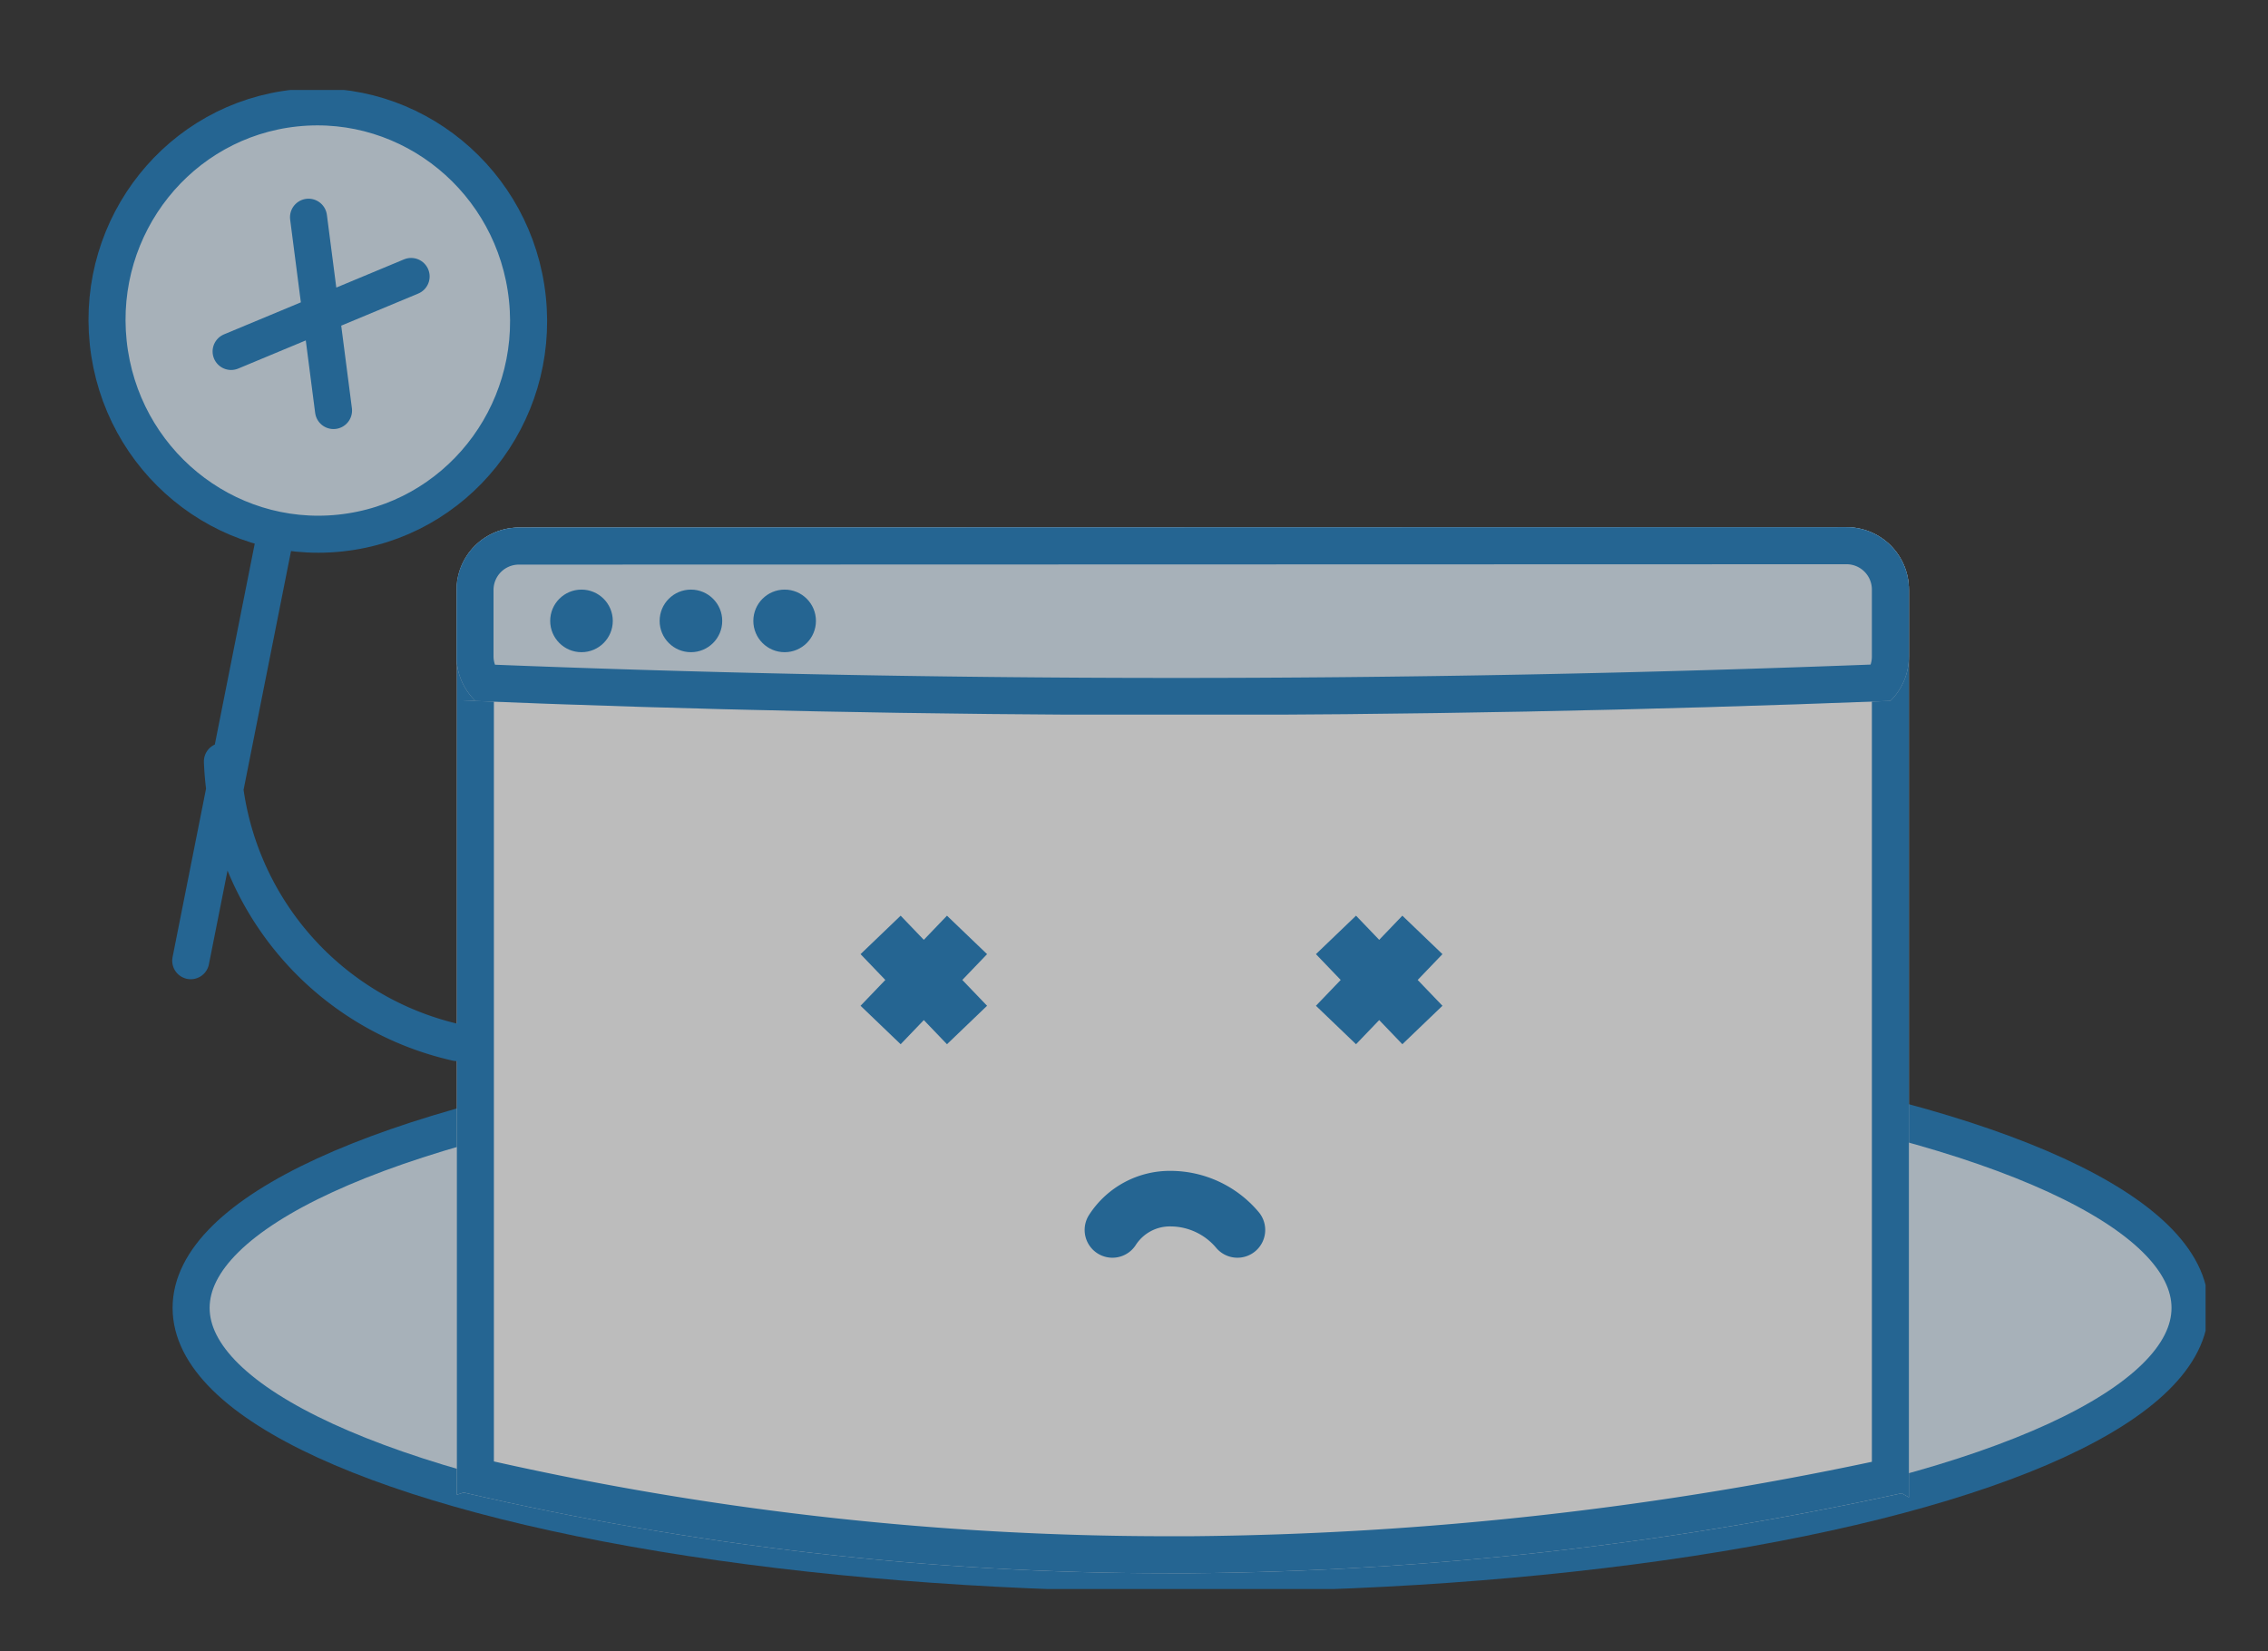 <svg data-name="Layer 1" xmlns="http://www.w3.org/2000/svg" viewBox="0 0 122.47 89.18"><rect x="0" y="0" width="122.47" height="89.18" fill="#333333" stroke="none"/><defs><clipPath id="a" transform="translate(4.42 4.86)"><path fill="none" d="M-9.28-7.59h131.54v96.13H-9.28z"/></clipPath><clipPath id="b" transform="translate(4.42 4.86)"><ellipse cx="59.87" cy="65.77" rx="53.97" ry="14.33" fill="none"/></clipPath><clipPath id="c" transform="translate(4.42 4.86)"><path fill="none" d="M0 0h114.68v80.95H0z"/></clipPath><clipPath id="d" transform="translate(4.42 4.86)"><path d="M95.28 23.61A3.37 3.37 0 0198.66 27v49l-.39-.22a186.83 186.83 0 01-38.39 4.32h-1.26a167.85 167.85 0 01-38-4.36l-.37.12V27a3.37 3.37 0 013.37-3.37z" fill="none" clip-rule="evenodd"/></clipPath><clipPath id="e" transform="translate(4.42 4.86)"><path fill="none" d="M3.37 6.75h112.15v90.23H3.37z"/></clipPath><clipPath id="f" transform="translate(4.42 4.86)"><path fill="none" d="M20.24 23.61h78.42v56.5H20.24z"/></clipPath><clipPath id="g" transform="translate(4.42 4.86)"><path d="M95.28 23.61A3.37 3.37 0 0198.66 27v3.6a3.36 3.36 0 01-1 2.39q-19.76.77-39.05.76t-38-.78h.62a3.36 3.36 0 01-1-2.39V27a3.37 3.37 0 013.37-3.37z" fill="none" clip-rule="evenodd"/></clipPath><clipPath id="h" transform="translate(4.42 4.86)"><path fill="none" d="M3.37 6.75h112.15V50.6H3.37z"/></clipPath><clipPath id="i" transform="translate(4.42 4.86)"><path fill="none" d="M20.24 23.61h78.42v10.12H20.24z"/></clipPath><clipPath id="j" transform="translate(4.42 4.86)"><circle cx="26.98" cy="28.67" r="1.69" fill="none"/></clipPath><clipPath id="k" transform="translate(4.42 4.86)"><circle cx="32.89" cy="28.67" r="1.69" fill="none"/></clipPath><clipPath id="l" transform="translate(4.42 4.86)"><circle cx="37.95" cy="28.67" r="1.69" fill="none"/></clipPath><clipPath id="m" transform="translate(4.42 4.86)"><ellipse cx="12.74" cy="12.45" rx="11.38" ry="11.54" transform="rotate(-6 12.742 12.435)" fill="none"/></clipPath></defs><g clip-path="url(#a)" opacity=".67"><g clip-path="url(#b)"><g clip-path="url(#c)"><path fill="#dfeffb" d="M6.11 52.08h116.37v37.1H6.11z"/></g></g><g clip-path="url(#c)"><ellipse cx="64.29" cy="70.63" rx="53.97" ry="14.33" fill="none" stroke="#1e7dc1" stroke-miterlimit="10" stroke-width="2"/></g><g clip-path="url(#d)"><g clip-path="url(#c)"><g clip-path="url(#e)"><g clip-path="url(#d)"><g clip-path="url(#f)"><path d="M99.7 28.47a3.37 3.37 0 013.38 3.39v49l-.39-.22a186.83 186.83 0 01-38.39 4.32h-1.26a167.85 167.85 0 01-38-4.36l-.37.12V31.86a3.37 3.37 0 013.37-3.37z" fill="#fff"/></g></g><g clip-path="url(#f)"><path d="M99.7 28.47a3.37 3.37 0 013.38 3.39v49l-.39-.22a186.83 186.83 0 01-38.39 4.32h-1.26a167.85 167.85 0 01-38-4.36l-.37.12V31.86a3.37 3.37 0 013.37-3.37z" fill="none" stroke="#1e7dc1" stroke-miterlimit="10" stroke-width="4"/></g></g></g></g><g clip-path="url(#g)"><g clip-path="url(#c)"><g clip-path="url(#h)"><g clip-path="url(#g)"><g clip-path="url(#i)"><path d="M99.7 28.47a3.37 3.37 0 013.38 3.39v3.6a3.36 3.36 0 01-1 2.39q-19.76.77-39.05.76t-38-.78h.62a3.36 3.36 0 01-1-2.39v-3.58a3.37 3.37 0 013.37-3.37z" fill="#dfeffb"/></g></g><g clip-path="url(#i)"><path d="M99.7 28.47a3.37 3.37 0 013.38 3.39v3.6a3.36 3.36 0 01-1 2.39q-19.76.77-39.05.76t-38-.78h.62a3.36 3.36 0 01-1-2.39v-3.58a3.37 3.37 0 013.37-3.37z" fill="none" stroke="#1e7dc1" stroke-miterlimit="10" stroke-width="4"/></g></g></g></g><g clip-path="url(#j)"><g clip-path="url(#c)"><path fill="#1e7dc1" d="M25.5 27.62h11.81v11.81H25.5z"/></g></g><g clip-path="url(#k)"><g clip-path="url(#c)"><path fill="#1e7dc1" d="M31.4 27.62h11.81v11.81H31.4z"/></g></g><g clip-path="url(#l)"><g clip-path="url(#c)"><path fill="#1e7dc1" d="M36.46 27.62h11.81v11.81H36.46z"/></g></g><g clip-path="url(#m)"><g clip-path="url(#c)"><path fill="#dfeffb" d="M0 3.267L31.029.006l3.294 31.347-31.029 3.261z"/></g></g><g clip-path="url(#c)" fill="none" stroke="#1e7dc1" stroke-miterlimit="10"><ellipse cx="12.74" cy="12.45" rx="11.38" ry="11.54" transform="rotate(-6 61.319 -27.304)" stroke-width="2"/><path stroke-linecap="round" stroke-width="2" d="M14.88 28.83L10.3 51.88m1.71-10.76A16.22 16.22 0 0024.66 56.3"/><path stroke-linecap="square" stroke-width="3" d="M48.59 51.57l2.59 2.7m0-2.7l-2.59 2.7m24.59-2.7l2.59 2.7m0-2.7l-2.59 2.7"/><path d="M60.07 66.42a3.69 3.69 0 013.15-1.69 4.73 4.73 0 013.6 1.69" stroke-linecap="round" stroke-width="3"/><path stroke-linecap="round" stroke-width="2" d="M16.66 11.73l1.35 10.44m4.19-7.24l-9.72 4.05"/></g></g></svg>